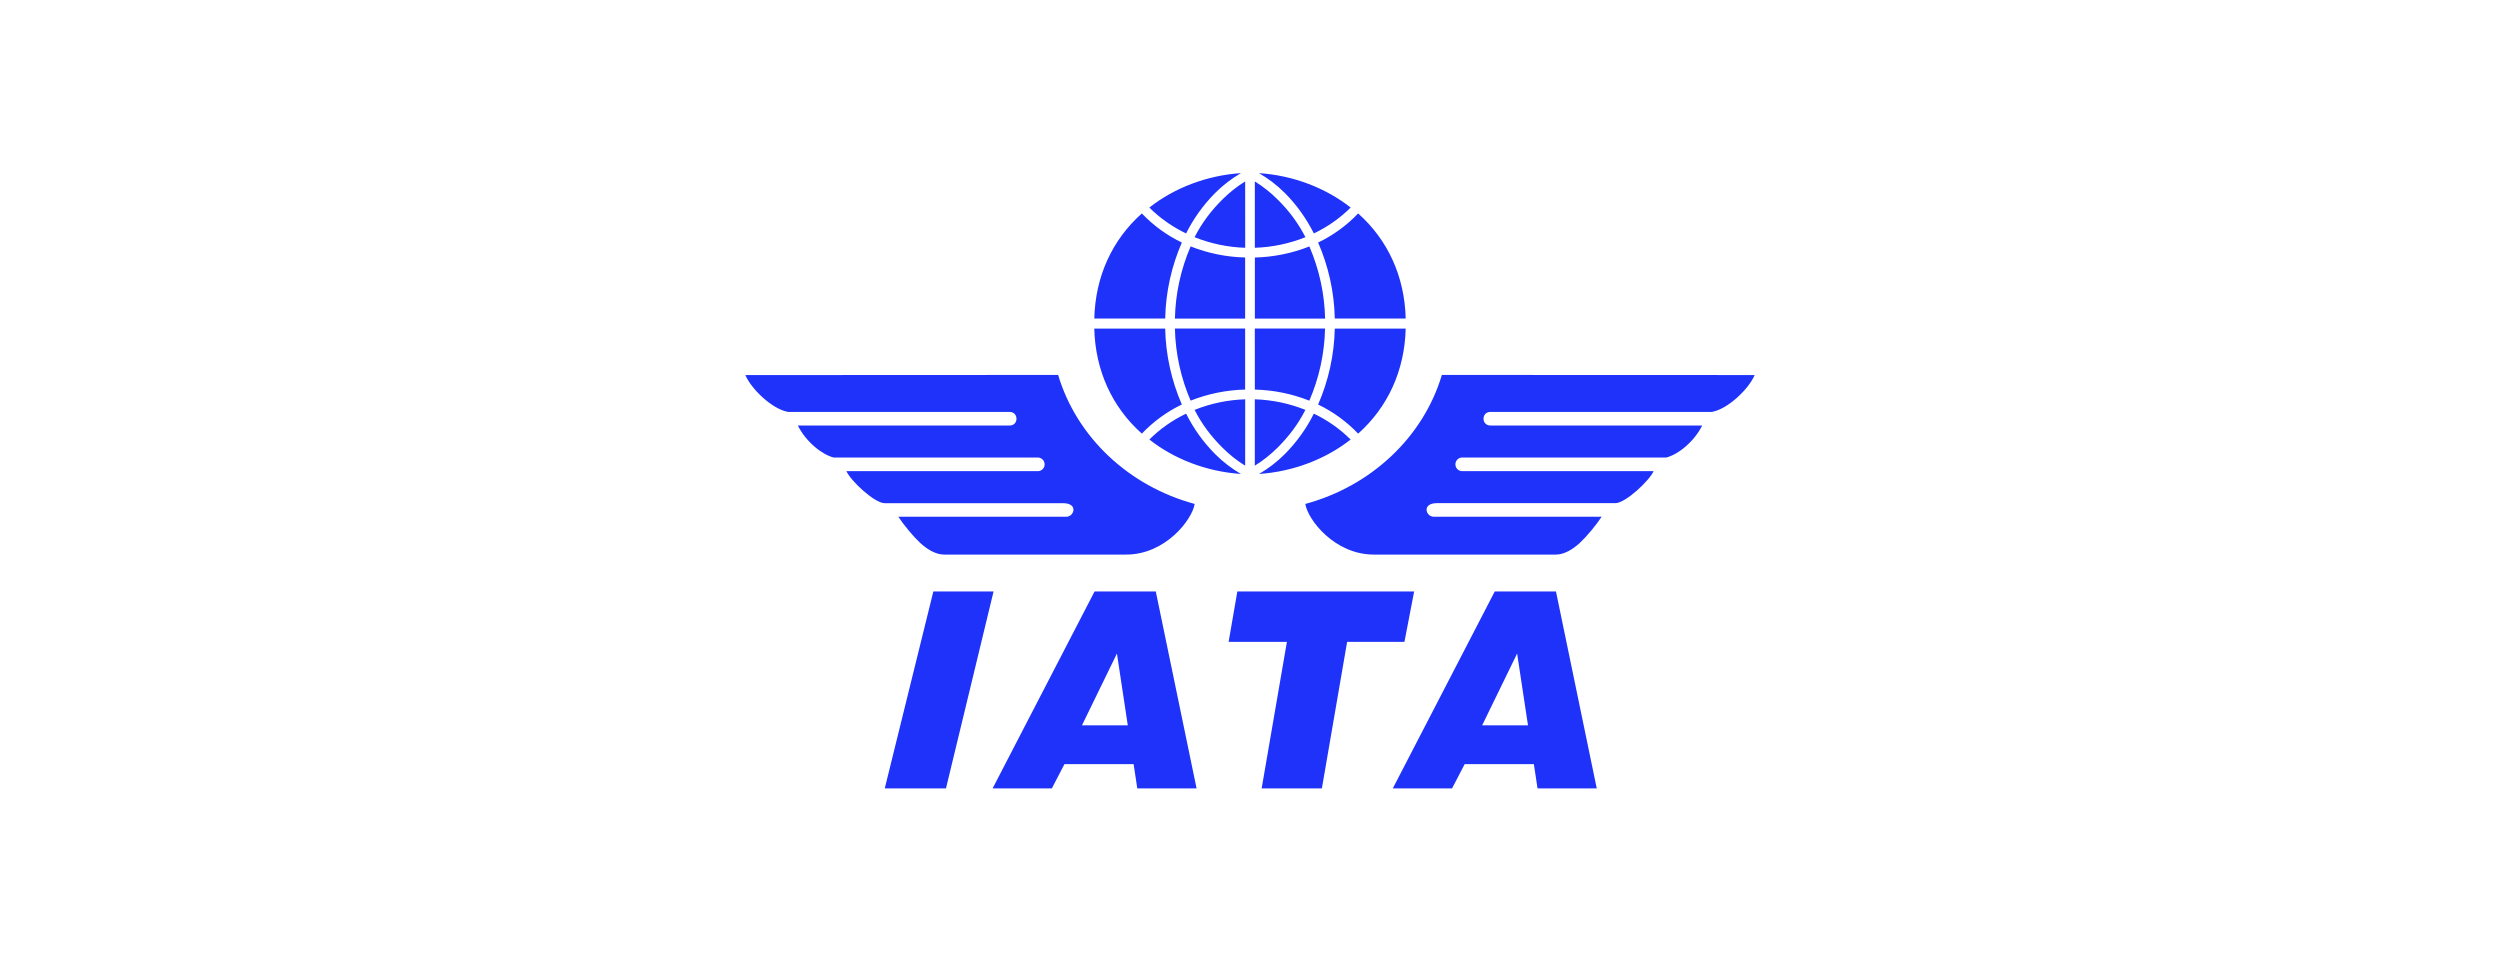 <?xml version="1.0" encoding="UTF-8"?> <svg xmlns="http://www.w3.org/2000/svg" width="260" height="100" viewBox="0 0 260 100" fill="none"><path d="M129.5 41.528C127.695 41.584 125.913 41.957 124.237 42.629C125.003 44.133 125.955 45.376 127.105 46.528C127.853 47.276 128.652 47.911 129.497 48.431L129.5 41.528ZM97.068 61.51L92.015 81.995H98.381L103.331 61.51H97.068ZM124.444 81.995L120.201 61.51H113.837L103.231 81.995H109.39L110.703 79.472H117.897L118.279 81.995H124.444ZM117.27 75.434H112.524L116.161 67.967L117.294 75.458L117.27 75.434ZM147.071 61.51H128.684L127.776 66.756H133.838L131.212 81.995H137.475L140.101 66.756H146.062L147.071 61.51ZM166.063 81.995L161.82 61.51H155.456L144.85 81.995H151.012L152.325 79.472H159.522L159.904 81.995H166.063ZM158.889 75.434H154.144L157.781 67.967L158.916 75.47L158.889 75.434ZM149.954 38.993C148.029 45.453 142.623 50.551 135.751 52.409C136.009 54.043 138.788 57.676 142.88 57.676H161.823C162.68 57.676 163.591 57.121 164.298 56.465C165.004 55.809 166.016 54.598 166.572 53.739H149.096C148.289 53.739 147.833 52.327 149.448 52.327H168.035C169.097 52.276 171.522 50.005 171.977 48.998H152.026C151.846 48.986 151.678 48.907 151.554 48.775C151.431 48.644 151.362 48.47 151.362 48.29C151.362 48.11 151.431 47.937 151.554 47.805C151.678 47.674 151.846 47.594 152.026 47.583H173.29C174.502 47.282 176.17 45.97 177.03 44.254H155.007C154.046 44.254 154.046 42.839 155.007 42.839H178.039C179.757 42.535 181.927 40.367 182.483 39.005L149.954 38.993ZM110.907 53.739H93.428C93.984 54.598 94.996 55.809 95.702 56.465C96.409 57.121 97.317 57.676 98.177 57.676H117.12C121.209 57.676 123.989 54.043 124.246 52.409C117.377 50.551 111.971 45.453 110.046 38.993L77.52 39.008C78.076 40.37 80.246 42.538 81.964 42.842H104.996C105.954 42.842 105.954 44.257 104.996 44.257H82.976C83.836 45.973 85.501 47.285 86.713 47.586H107.977C108.157 47.597 108.325 47.677 108.449 47.808C108.572 47.94 108.641 48.113 108.641 48.293C108.641 48.473 108.572 48.647 108.449 48.778C108.325 48.91 108.157 48.989 107.977 49.001H88.026C88.478 50.011 90.906 52.279 91.965 52.33H110.552C112.17 52.327 111.714 53.739 110.907 53.739ZM123.826 41.666C125.633 40.952 127.552 40.562 129.494 40.514V34.164H122.191C122.241 36.792 122.847 39.421 123.826 41.666ZM118.752 45.096C119.944 43.844 121.354 42.818 122.912 42.068C121.825 39.574 121.236 36.892 121.179 34.172H113.805C113.914 38.52 115.65 42.337 118.752 45.096ZM129.057 49.29C128.083 48.725 127.186 48.036 126.39 47.24C125.158 46.005 124.133 44.58 123.356 43.019C121.933 43.702 120.635 44.608 119.535 45.71C122.108 47.742 125.505 49.057 129.057 49.29ZM129.494 26.779C127.552 26.733 125.632 26.343 123.826 25.627C122.803 28 122.247 30.549 122.191 33.133H129.494V26.779ZM124.237 24.667C125.913 25.339 127.695 25.712 129.5 25.769L129.497 18.869C128.628 19.407 127.825 20.045 127.105 20.771C125.952 21.92 125.003 23.163 124.237 24.667ZM122.912 25.225C121.354 24.475 119.944 23.449 118.752 22.198C115.65 24.956 113.914 28.776 113.808 33.124H121.182C121.23 30.326 121.874 27.6 122.912 25.225ZM126.39 20.056C127.238 19.208 128.081 18.585 129.057 18.006C125.502 18.239 122.105 19.554 119.532 21.586C120.635 22.688 121.93 23.592 123.353 24.277C124.132 22.717 125.158 21.292 126.39 20.056ZM130.503 40.517C132.446 40.563 134.365 40.953 136.171 41.669C137.195 39.296 137.75 36.747 137.806 34.164H130.5L130.503 40.517ZM132.895 46.528C134.045 45.376 134.994 44.133 135.763 42.629C134.087 41.957 132.305 41.584 130.5 41.528V48.428C131.345 47.911 132.144 47.276 132.895 46.528ZM146.192 34.172H138.818C138.76 36.893 138.171 39.576 137.085 42.071C138.644 42.821 140.054 43.847 141.248 45.099C144.347 42.337 146.086 38.52 146.192 34.172ZM130.94 49.29C134.495 49.057 137.889 47.742 140.465 45.71C139.351 44.605 138.058 43.695 136.641 43.019C135.864 44.58 134.839 46.005 133.607 47.24C132.811 48.036 131.915 48.726 130.94 49.29ZM136.174 25.63C134.367 26.345 132.448 26.735 130.506 26.782V33.136H137.812C137.754 30.552 137.197 28.004 136.174 25.63ZM132.895 20.771C132.175 20.045 131.372 19.407 130.503 18.869V25.769C132.308 25.712 134.09 25.339 135.766 24.667C135.023 23.224 134.053 21.909 132.895 20.771ZM138.818 33.124H146.192C146.086 28.776 144.347 24.956 141.248 22.198C140.055 23.45 138.644 24.476 137.085 25.225C138.123 27.6 138.767 30.326 138.818 33.124ZM136.644 24.277C138.07 23.592 139.365 22.685 140.468 21.586C137.892 19.554 134.495 18.239 130.94 18.006C131.916 18.585 132.759 19.208 133.607 20.056C134.838 21.285 135.828 22.67 136.644 24.277Z" fill="#1E32FA"></path></svg> 